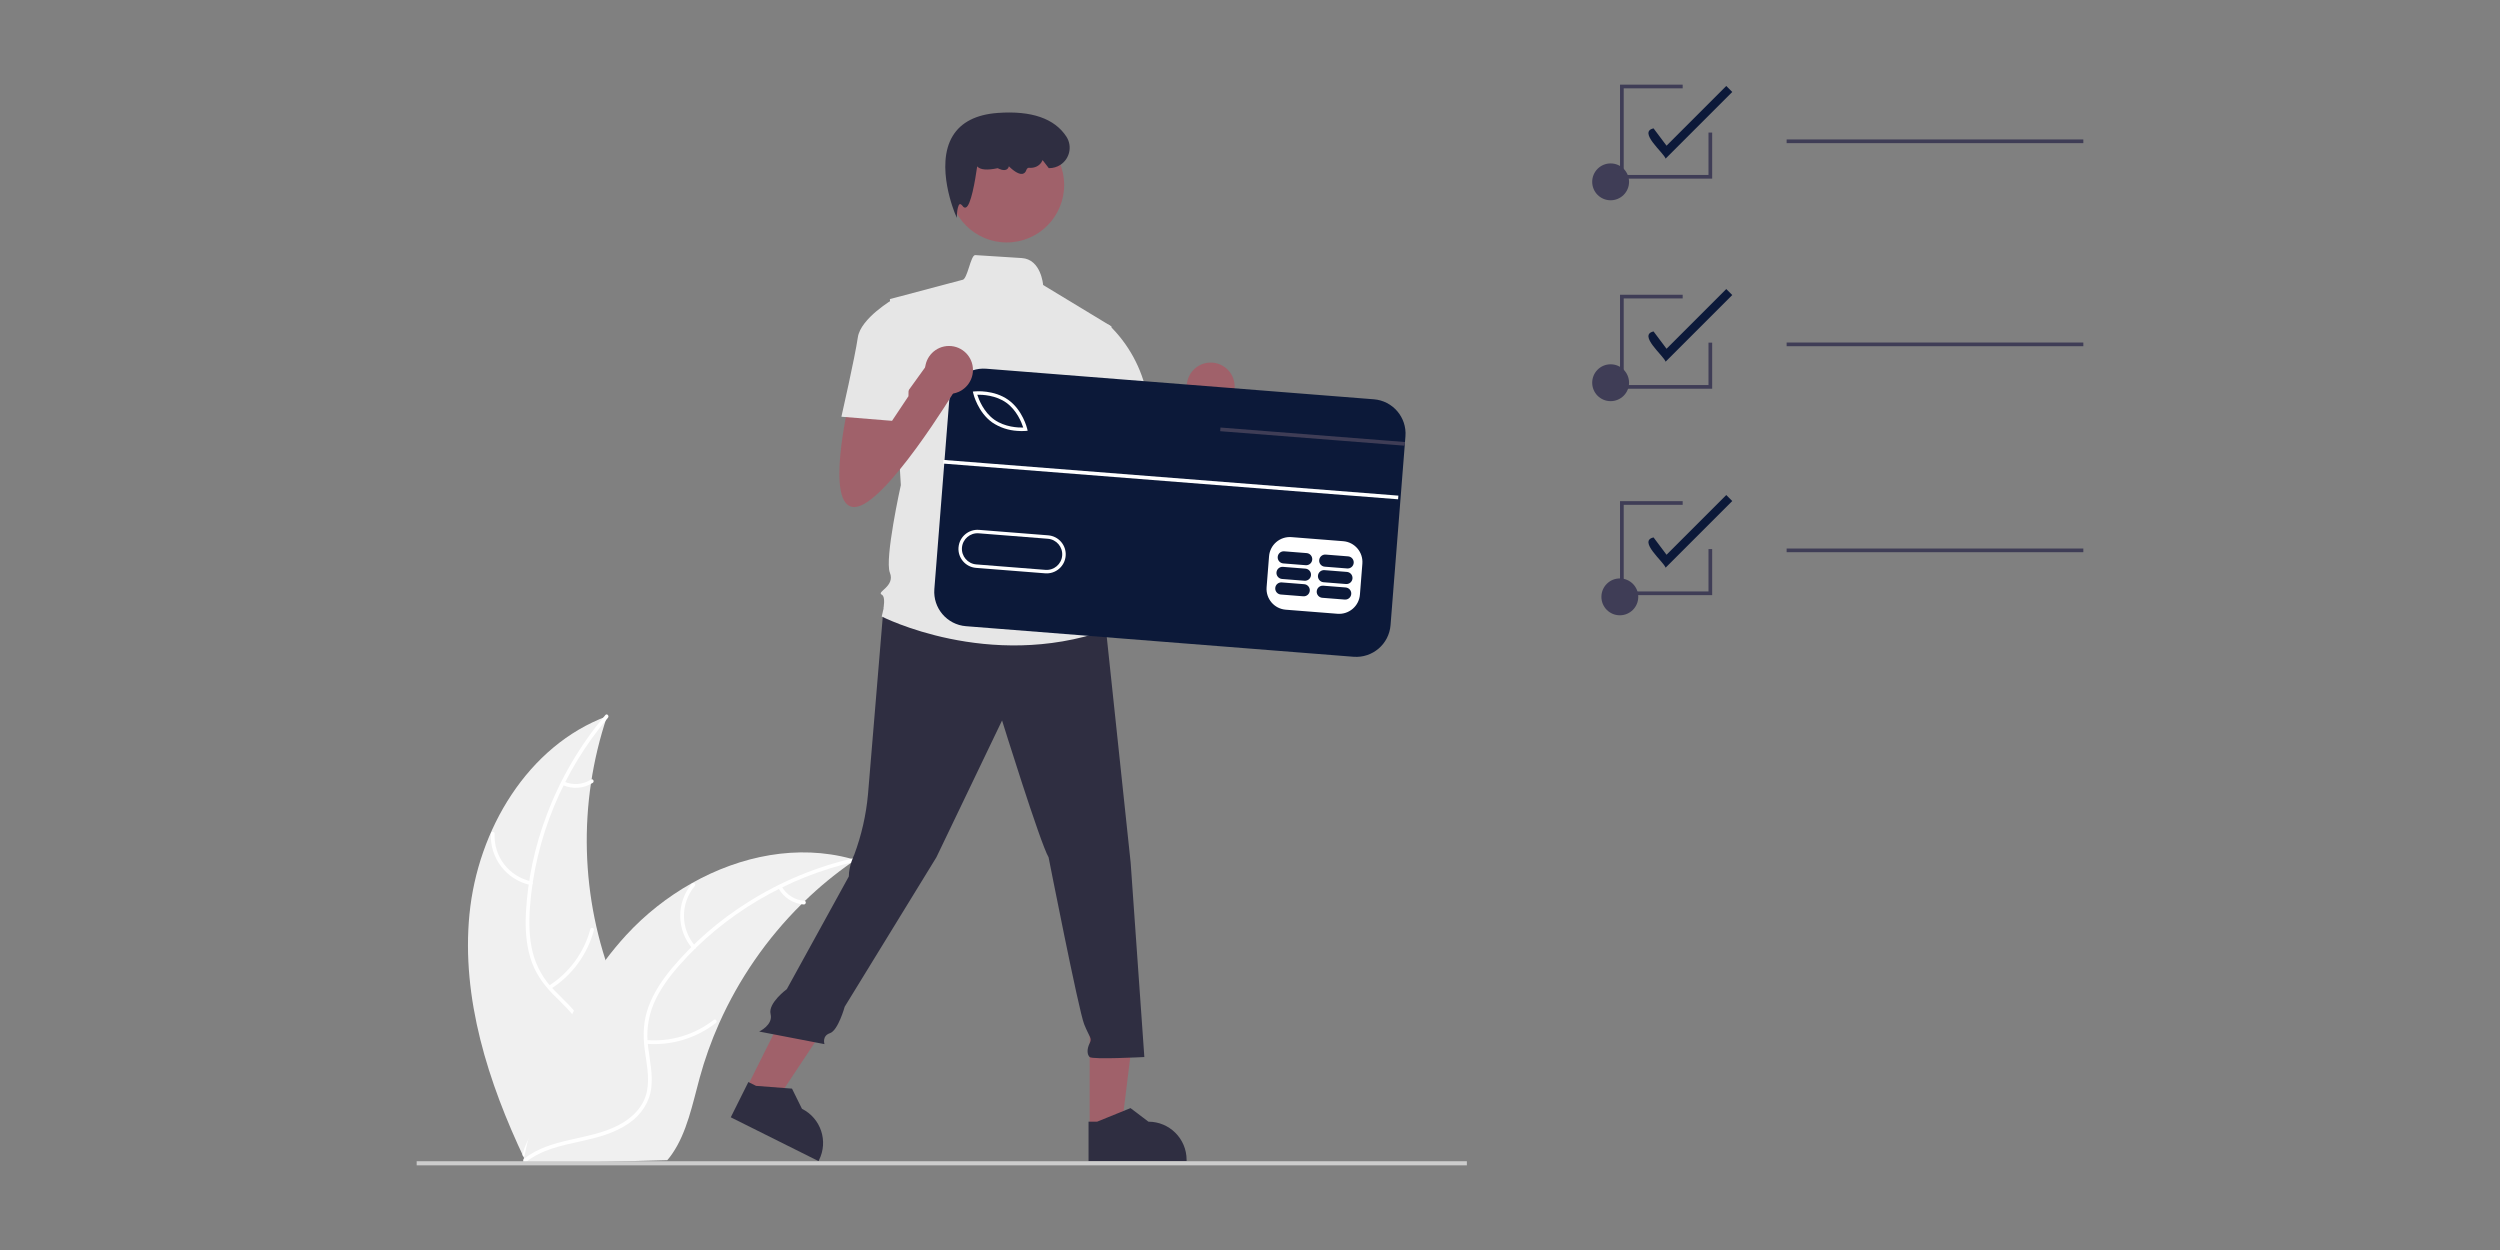 <?xml version="1.0" encoding="UTF-8"?><svg id="Layer_1" xmlns="http://www.w3.org/2000/svg" viewBox="0 0 1800 900"><rect x="0" y="0" width="1800" height="900" fill="#808080" stroke="none"/><defs><style>.cls-1{fill:#f0f0f0;}.cls-2{fill:#2f2e41;}.cls-3{fill:#fff;}.cls-4{fill:#3f3d56;}.cls-5{fill:#e6e6e6;}.cls-6{fill:#0c1939;}.cls-7{fill:#a0616a;}.cls-8{fill:#ccc;}</style></defs><path class="cls-1" d="m338.03,658.14c5.95-60.7,41.89-121.29,99.08-142.49-21.13,62.87-19.35,131.19,5.04,192.87,9.49,23.75,22.52,49.18,14.81,73.57-4.8,15.18-17.19,27.01-31.2,34.58-14,7.57-29.66,11.41-45.13,15.17l-2.99,2.61c-26.14-55.11-45.57-115.62-39.62-176.32Z"/><path class="cls-3" d="m437.72,516.78c-32.29,38.11-52.61,86.79-56.17,136.69-.77,10.79-.61,21.8,2.02,32.35,2.64,10.26,7.98,19.62,15.47,27.12,6.84,7.13,14.66,13.63,19.65,22.3,5.26,9.14,5.72,19.66,2.55,29.6-3.89,12.15-11.91,22.19-20.09,31.73-9.09,10.59-18.7,21.45-22.32,35.27-.44,1.67-3.01.9-2.57-.78,6.3-24.05,29.11-38.21,39.6-60,4.89-10.17,6.75-21.87,1.65-32.33-4.47-9.15-12.53-15.86-19.51-23.02-7.34-7.52-13.03-15.83-16.11-25.96-3.16-10.36-3.75-21.39-3.26-32.15,1.29-24.39,6.41-48.43,15.17-71.24,9.85-26.08,24.09-50.28,42.1-71.56,1.12-1.32,2.94.66,1.83,1.97h0Z"/><path class="cls-3" d="m381.85,637.19c-17.26-3.72-29.28-19.39-28.41-37.02.04-.74.68-1.31,1.42-1.26.71.04,1.26.62,1.27,1.33-.85,16.42,10.4,31.02,26.49,34.38,1.69.36.91,2.93-.78,2.57h0Z"/><path class="cls-3" d="m395.09,709.78c14.76-9.35,25.46-23.91,29.96-40.8.44-1.67,3.02-.9,2.57.78-4.72,17.56-15.88,32.7-31.27,42.39-1.47.92-2.73-1.45-1.27-2.37h0Z"/><path class="cls-3" d="m406.19,562.77c6.27,2.78,13.53,2.22,19.3-1.48,1.45-.94,2.72,1.43,1.27,2.37-6.4,4.07-14.39,4.7-21.35,1.69-.69-.23-1.09-.97-.9-1.67.22-.71.96-1.11,1.67-.9h0Z"/><path class="cls-1" d="m615.82,619.13c-.89.61-1.78,1.23-2.68,1.86-11.94,8.31-23.19,17.57-33.64,27.7-.82.77-1.64,1.56-2.44,2.36-24.9,24.67-45.01,53.76-59.29,85.77-5.67,12.74-10.37,25.9-14.04,39.36-5.08,18.58-9.1,39.14-19.71,54.51-1.09,1.62-2.28,3.16-3.56,4.63l-99.41,2.59c-.23-.11-.46-.19-.69-.3l-3.96.28c.14-.71.3-1.44.44-2.14.08-.41.18-.82.26-1.23.06-.27.12-.55.16-.8.02-.09.04-.18.06-.25.04-.25.1-.48.14-.71.89-4.09,1.81-8.17,2.77-12.26t.02-.05c7.34-31.12,17.34-61.91,31.69-90.2.43-.85.86-1.72,1.34-2.58,6.54-12.72,14.11-24.88,22.63-36.36,4.69-6.27,9.69-12.3,14.98-18.07,13.71-14.87,29.68-27.5,47.32-37.41,35.16-19.75,76.25-28.04,114.65-17.54.98.27,1.94.54,2.93.83Z"/><path class="cls-3" d="m615.63,620.4c-48.73,10.99-94.26,37.62-127.14,75.32-7.11,8.15-13.61,17.04-17.86,27.04-4.07,9.78-5.44,20.47-3.98,30.97,1.17,9.81,3.5,19.71,2.26,29.63-1.31,10.46-7.27,19.15-15.79,25.17-10.42,7.37-22.87,10.55-35.15,13.24-13.63,2.99-27.84,5.87-39.05,14.73-1.36,1.07-2.94-1.1-1.59-2.17,19.51-15.41,46.25-12.98,67.74-24.06,10.03-5.17,18.56-13.39,20.78-24.82,1.94-10-.45-20.21-1.72-30.13-1.33-10.42-.87-20.48,2.76-30.42,3.72-10.17,9.89-19.33,16.76-27.63,15.72-18.7,34.28-34.81,55-47.75,23.57-14.89,49.51-25.64,76.7-31.79,1.68-.38,1.95,2.3.28,2.67h0Z"/><path class="cls-3" d="m498.53,682.91c-11.54-13.36-11.71-33.11-.39-46.66,1.11-1.32,3.22.34,2.11,1.67-10.57,12.6-10.37,31.02.45,43.4,1.14,1.3-1.04,2.88-2.17,1.59h0Z"/><path class="cls-3" d="m465.4,748.84c17.42,1.43,34.73-3.76,48.49-14.53,1.36-1.07,2.95,1.1,1.59,2.17-14.34,11.18-32.37,16.55-50.49,15.02-1.73-.15-1.31-2.8.41-2.66h0Z"/><path class="cls-3" d="m562.77,638.15c3.33,6,9.46,9.92,16.3,10.43,1.73.12,1.31,2.78-.41,2.66-7.55-.6-14.32-4.91-18.06-11.5-.41-.6-.29-1.43.29-1.88.6-.43,1.44-.3,1.88.29Z"/><path class="cls-6" d="m1199.25,114.21c-1.48-4.38-20.1-19.28-8.69-21.78l9.35,12.47,43-43,4.32,4.32-47.99,47.99Z"/><path class="cls-6" d="m1199.25,260.42c-1.48-4.38-20.1-19.28-8.69-21.78l9.35,12.47,43-43,4.32,4.32-47.99,47.99Z"/><path class="cls-6" d="m1199.25,408.73c-1.48-4.38-20.1-19.28-8.69-21.78l9.35,12.47,43-43,4.32,4.32-47.99,47.99Z"/><circle class="cls-4" cx="1159.65" cy="275.56" r="13.27"/><circle class="cls-4" cx="1159.65" cy="130.93" r="13.27"/><rect class="cls-4" x="1286.37" y="100.41" width="213.63" height="2.65"/><circle class="cls-4" cx="1166.28" cy="429.74" r="13.27"/><rect class="cls-4" x="1286.37" y="246.62" width="213.63" height="2.65"/><rect class="cls-4" x="1286.37" y="394.93" width="213.63" height="2.65"/><polygon class="cls-4" points="1232.76 428.5 1166.41 428.5 1166.41 360.83 1211.53 360.83 1211.53 363.48 1169.07 363.48 1169.07 425.85 1230.11 425.85 1230.11 395.33 1232.76 395.33 1232.76 428.5"/><polygon class="cls-4" points="1232.76 279.89 1166.41 279.89 1166.41 212.22 1211.53 212.22 1211.53 214.87 1169.07 214.87 1169.07 277.23 1230.11 277.23 1230.11 246.71 1232.76 246.71 1232.76 279.89"/><polygon class="cls-4" points="1232.76 128.62 1166.41 128.62 1166.41 60.95 1211.53 60.95 1211.53 63.6 1169.07 63.6 1169.07 125.97 1230.11 125.97 1230.11 95.45 1232.76 95.45 1232.76 128.62"/><path class="cls-7" d="m799.59,302.14s-17.73,74.87,3.94,74.87,72.9-84.72,72.9-84.72l-17.73-21.67-31.83,44.19-1.67-22.51-25.61,9.85Z"/><circle class="cls-7" cx="871.7" cy="278.3" r="17.25"/><polygon class="cls-7" points="784.55 812.04 807.51 812.04 818.44 723.47 784.55 723.47 784.55 812.04"/><path class="cls-2" d="m783.74,835.99h70.61v-.9c0-15.18-12.3-27.48-27.48-27.48h0l-12.9-9.78-24.06,9.79h-6.16s0,28.38,0,28.38Z"/><polygon class="cls-7" points="537.57 783.39 558.11 793.64 607.43 719.28 577.11 704.15 537.57 783.39"/><path class="cls-2" d="m526.15,804.46l63.18,31.53.4-.8c6.78-13.58,1.26-30.08-12.32-36.86h0s-7.17-14.52-7.17-14.52l-25.9-1.99-5.52-2.75-12.67,25.39Z"/><rect class="cls-8" x="300" y="836.08" width="756.14" height="2.97"/><path class="cls-2" d="m636.1,437.96s-9.18,110.33-11.15,133.97c-1.35,14.82-4.66,29.4-9.85,43.34,0,0-3.94,7.88-3.94,15.76l-44.66,81.16s-13.65,10.03-11.68,17.91-8.23,12.61-8.23,12.61l47.03,9.06s-1.97-5.91,3.94-7.88,10.62-19.06,10.62-19.06l66.02-107.59,47.28-98.51s27.58,88.66,33.49,98.51c0,0,21.67,110.33,25.61,120.18,3.94,9.85,5.91,9.85,3.94,13.79s-1.97,7.88,0,9.85c1.97,1.97,39.4,0,39.4,0l-9.85-139.88-17.73-167.46-90.63-27.58-69.63,11.82Z"/><circle class="cls-7" cx="724.83" cy="133.2" r="41.37"/><path class="cls-5" d="m800.3,235.04l-49.25-29.84s-1.37-18.53-15.4-19.4c-7.05-.44-17.62-1.11-33.48-2.13-3.35-.22-5.62,18.13-9.46,17.88l-51.99,13.79,7.88,133.97s-11.82,53.19-7.88,63.04-9.85,13.79-5.91,15.76,0,15.76,0,15.76c0,0,76.84,39.4,161.55,9.85l-7.88-25.61c2.18-6.81.69-14.26-3.94-19.7,0,0,7.88-11.82-1.97-21.67,0,0,3.94-17.73-5.91-25.61l-1.97-27.58,5.91-13.79,19.7-84.72Z"/><path class="cls-2" d="m688.93,156.84l-1.16-2.69c-.15-.35-14.78-34.94-1.81-56.27,6-9.88,16.92-15.45,32.44-16.57,24.29-1.76,40.92,4.01,49.43,17.11,4.39,6.83,2.41,15.92-4.42,20.31-2.38,1.53-5.14,2.34-7.96,2.33h-.33l-4.46-5.8-.26.56c-1.62,3.5-5.33,5.41-9.67,4.99-.74-.05-1.39.59-1.92,1.95-.36,1.22-1.36,2.14-2.6,2.41-3.21.63-7.79-3.42-9.84-5.44-.16.94-.72,1.76-1.53,2.26-2.16,1.25-5.52-.38-6.48-.9-7.68,1.63-12.66,1.2-14.79-1.3-1.44,10.22-4.55,28.62-8.26,29.64-.8.18-1.62-.18-2.03-.89-.9-1.16-1.7-1.74-2.2-1.58-1.21.38-1.92,4.37-2.03,6.94l-.12,2.92Z"/><path class="cls-5" d="m778.63,237.01l19.65-3.19c14.16,13.6,23.8,31.22,27.63,50.48,5.91,31.52,7.88,37.43,7.88,37.43l-47.28,11.82-25.61-49.25,17.73-47.28Z"/><rect class="cls-3" x="763.1" y="211.76" width="154.44" height="310.91" transform="translate(408.16 1176.05) rotate(-85.49)"/><path class="cls-6" d="m724.53,289.94c-7.59-5.42-17.22-5.81-20.89-5.73,1.12,3.5,4.61,12.49,12.2,17.91,7.6,5.43,17.22,5.81,20.89,5.73-1.12-3.5-4.61-12.49-12.2-17.91Z"/><path class="cls-6" d="m754.46,387.91l-49.77-3.93c-6.18-.49-11.59,4.13-12.08,10.31s4.13,11.59,10.31,12.08h0l49.77,3.93c6.18.49,11.59-4.13,12.08-10.31s-4.13-11.59-10.31-12.08h0Z"/><path class="cls-6" d="m989.15,287.49l-279.03-22.01c-13.65-1.07-25.58,9.12-26.66,22.77,0,0,0,0,0,0l-10.73,135.94c-1.07,13.65,9.12,25.59,22.77,26.67l279.03,22.01c13.65,1.07,25.58-9.12,26.66-22.77,0,0,0,0,0,0l10.2-129.21.21-2.64.32-4.11c1.07-13.65-9.12-25.58-22.77-26.66,0,0,0,0,0,0Zm-8.24,118.28l-1.77,22.4c-.67,8.23-7.87,14.38-16.11,13.75l-37.33-2.94c-8.23-.67-14.38-7.87-13.75-16.11l1.77-22.4c.68-8.23,7.87-14.38,16.11-13.75l37.32,2.94c8.23.68,14.38,7.87,13.76,16.11h0Zm-290.77-11.68c.6-7.55,7.2-13.18,14.75-12.59l49.77,3.93c7.56.58,13.21,7.18,12.62,14.74-.58,7.56-7.18,13.21-14.74,12.62,0,0-.01,0-.02,0h-.03s-49.77-3.92-49.77-3.92c-7.55-.6-13.19-7.2-12.59-14.75,0,0,0-.02,0-.03Zm10.65-110.77l-.34-1.39,1.43-.13c.56-.06,13.8-1.25,24.1,6.11,10.31,7.36,13.47,20.28,13.6,20.82l.33,1.4-1.43.14c-2.03.15-4.06.14-6.09-.04-6.44-.38-12.67-2.48-18.02-6.09-10.3-7.36-13.47-20.28-13.59-20.82Z"/><path class="cls-6" d="m939.04,420.62l-16.17-1.28c-2.41-.19-4.51,1.61-4.69,4.02-.19,2.4,1.61,4.5,4,4.69l16.17,1.28c2.41.19,4.51-1.61,4.69-4.02.19-2.4-1.61-4.5-4-4.69Z"/><path class="cls-6" d="m968.9,422.98l-16.17-1.28c-2.41-.19-4.51,1.61-4.69,4.02-.19,2.4,1.61,4.5,4,4.69l16.17,1.28c2.41.19,4.51-1.61,4.69-4.02.19-2.4-1.61-4.5-4-4.69Z"/><path class="cls-6" d="m939.92,409.42l-16.17-1.28c-2.41-.19-4.51,1.61-4.69,4.02-.19,2.4,1.61,4.5,4,4.69l16.17,1.28c2.41.19,4.51-1.61,4.69-4.02.19-2.4-1.61-4.5-4-4.69h0Z"/><path class="cls-6" d="m969.79,411.78l-16.17-1.28c-2.41-.19-4.51,1.61-4.69,4.02-.19,2.4,1.61,4.5,4,4.69l16.17,1.28c2.41.19,4.51-1.61,4.69-4.02.19-2.4-1.61-4.5-4-4.69Z"/><path class="cls-6" d="m940.81,398.23l-16.17-1.28c-2.41-.19-4.51,1.61-4.69,4.02-.19,2.4,1.61,4.5,4,4.69l16.17,1.28c2.41.19,4.51-1.61,4.69-4.02.19-2.4-1.61-4.5-4-4.69h0Z"/><path class="cls-6" d="m970.67,400.58l-16.17-1.28c-2.41-.19-4.51,1.61-4.69,4.02-.19,2.4,1.61,4.5,4,4.69l16.17,1.28c2.41.19,4.51-1.61,4.69-4.02.19-2.4-1.61-4.5-4-4.69Z"/><rect class="cls-3" x="841.65" y="181.05" width="2.65" height="328.56" transform="translate(432.69 1158.67) rotate(-85.51)"/><polygon class="cls-4" points="1011.59 318.26 1011.38 320.9 999.98 320 878.53 310.46 878.75 307.82 1000.19 317.36 1011.59 318.26"/><path class="cls-7" d="m611.17,290.2s-17.73,74.87,3.94,74.87,72.9-84.72,72.9-84.72l-17.73-21.67-31.83,44.19-1.67-22.51-25.61,9.85Z"/><circle class="cls-7" cx="683.28" cy="266.35" r="17.25"/><path class="cls-5" d="m655.07,227.15l-11.82-11.82s-23.64,13.79-25.61,27.58c-1.97,13.79-11.82,57.13-11.82,57.13l36.45,2.96,11.82-17.73.99-58.12Z"/></svg>